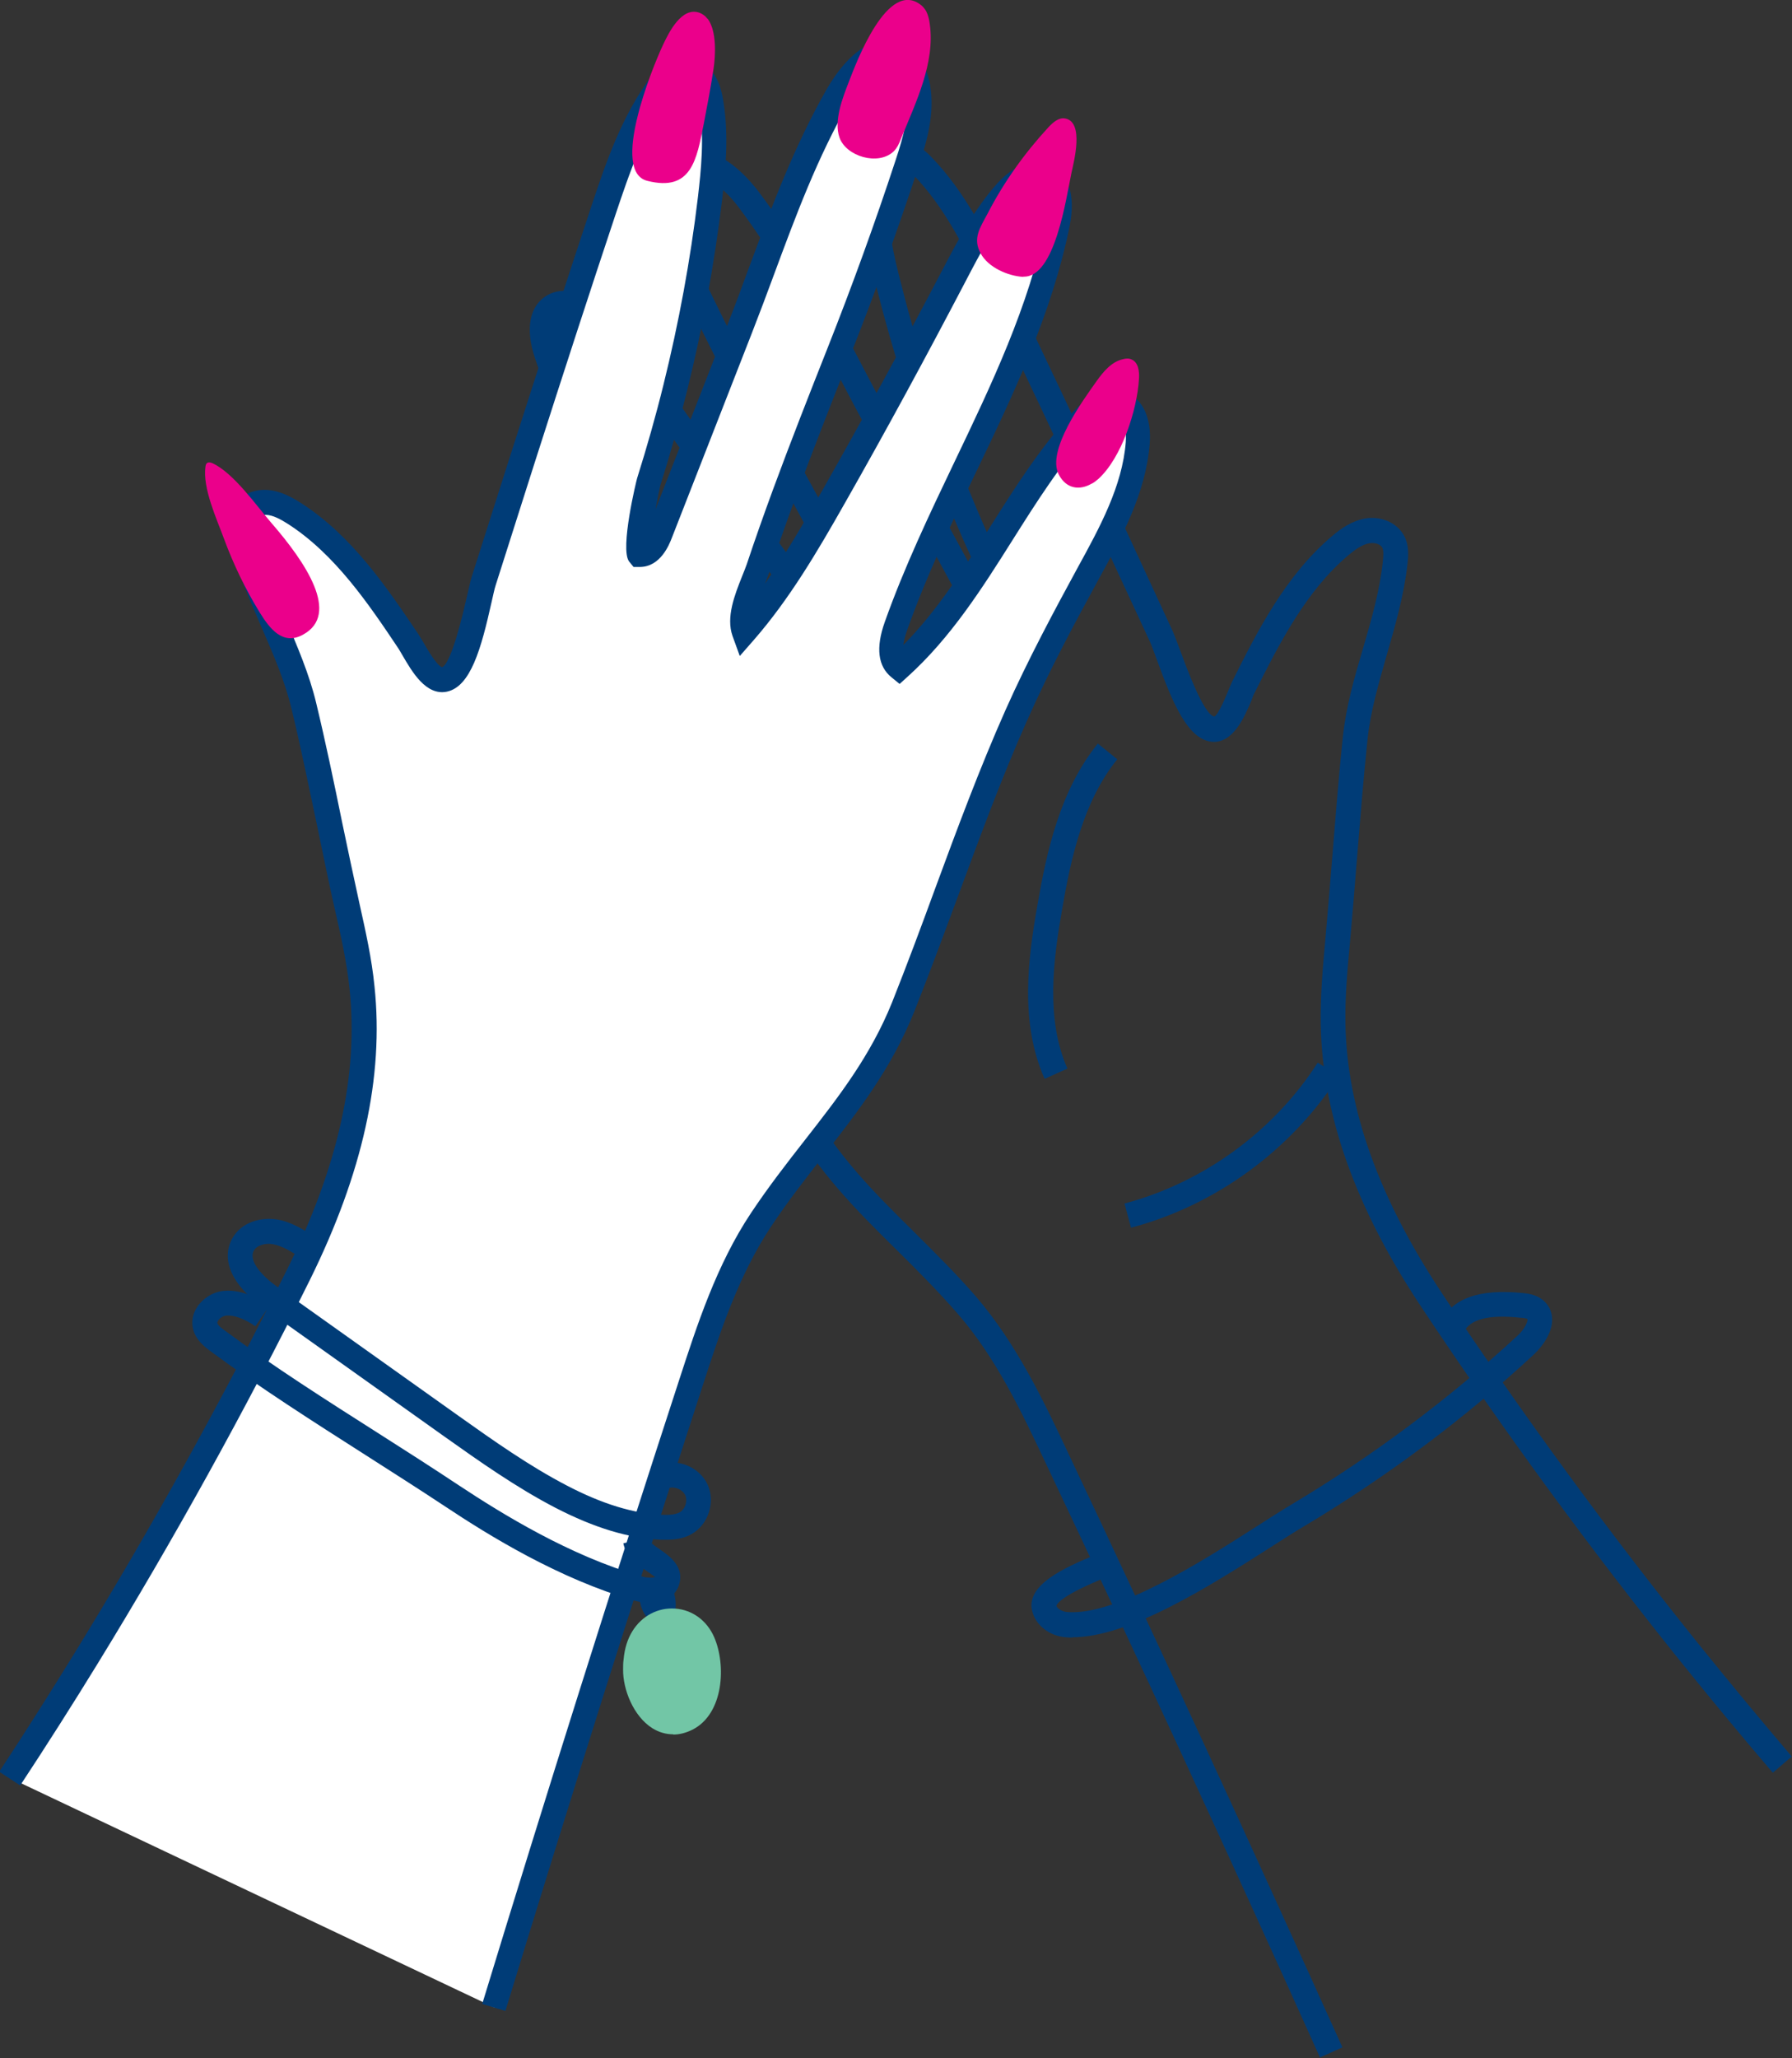 <?xml version="1.0" encoding="UTF-8"?>
<svg id="Layer_2" data-name="Layer 2" xmlns="http://www.w3.org/2000/svg" viewBox="0 0 71.87 82.51">
  <rect x="0" y="0" width="71.87" height="82.51" fill="#333333" stroke="none"/>
  <defs>
    <style>
      .cls-1 {
        fill: #003c77;
      }

      .cls-1, .cls-2, .cls-3, .cls-4 {
        stroke-width: 0px;
      }

      .cls-2 {
        fill: #72c6a6;
      }

      .cls-3 {
        fill: #eb008b;
      }

      .cls-4 {
        fill: #fff;
      }
    </style>
  </defs>
  <g id="Layer_2-2" data-name="Layer 2">
    <g>
      <path class="cls-1" d="M52.95,82.51c-3.57-7.93-7.27-15.95-11-23.83-.98-2.08-2-4.24-3.54-6.01-.8-.92-1.63-1.75-2.45-2.56-1.62-1.6-3.15-3.12-4.35-5.28-.79-1.43-1.55-2.88-2.31-4.34-1.16-2.22-2.35-4.51-3.66-6.68-1.14-1.88-2.42-3.68-3.54-5.22-1.15-1.59-2.32-3.2-2.72-5.13-.21-.99.04-1.8.65-2.16.36-.21,1.15-.43,2.28.53,1.44,1.22,2.65,2.68,3.82,4.1,1.3,1.58,2.54,3.08,4.06,4.27-.04-.16-.12-.35-.22-.57-1.02-2.03-2.29-4-3.52-5.91-1.89-2.93-3.85-5.96-4.99-9.35-.41-1.21-.22-2.13.5-2.54.61-.34,1.4-.17,2.17.49,1.05.9,1.84,2.03,2.6,3.13,1.95,2.79,3.92,5.53,5.91,8.19.93,1.24,1.8,2.39,2.76,3.42-.09-.16-.17-.32-.24-.45-.45-.93-.92-1.86-1.39-2.78-.93-1.79-1.89-3.55-2.88-5.34-1.3-2.37-2.55-4.8-3.71-7.24-.47-.98-.92-2.04-.87-3.2.03-.67.25-1.22.64-1.58.33-.31.75-.45,1.18-.41,1.03.09,1.95,1.17,2.3,1.63,1.61,2.13,2.82,4.44,3.99,6.67.38.72.75,1.44,1.14,2.16l3.83,7.03c-.13-.43-.26-.8-.31-.92-.55-1.19-1.07-2.42-1.55-3.65-.93-2.41-1.73-4.89-2.36-7.4-.29-1.15-.6-2.5-.56-3.86.01-.4.06-.88.3-1.3.31-.53.88-.83,1.41-.75.42.06.74.33,1,.59,1.41,1.44,2.3,3.29,3.09,4.92,1.51,3.15,3,6.3,4.47,9.47.72,1.55,1.44,3.11,2.16,4.67.07.16.17.43.29.75.62,1.71,1.08,2.6,1.37,2.66.17-.08.47-.82.57-1.06.06-.14.11-.27.15-.35,1-2,2.14-4.26,4.02-5.84.34-.29.77-.59,1.29-.69.66-.12,1.31.17,1.59.7.19.37.17.75.13,1.11-.14,1.26-.49,2.47-.83,3.65-.33,1.16-.65,2.25-.77,3.36-.17,1.61-.3,3.26-.43,4.85-.09,1.12-.18,2.23-.28,3.35-.1,1.07-.2,2.17-.18,3.25.07,3.44,1.35,6.99,3.9,10.83,3.21,4.83,6.68,9.57,10.32,14.09,1.2,1.49,2.44,2.98,3.68,4.44l-.76.65c-1.25-1.46-2.5-2.97-3.7-4.46-3.65-4.54-7.14-9.31-10.37-14.17-2.66-4-3.99-7.72-4.06-11.36-.02-1.14.08-2.27.18-3.36.1-1.11.19-2.22.28-3.33.13-1.6.26-3.26.43-4.88.13-1.2.47-2.39.81-3.53.33-1.13.67-2.31.79-3.47.02-.21.04-.43-.02-.55-.07-.14-.3-.22-.52-.18-.3.05-.59.27-.83.47-1.72,1.44-2.81,3.61-3.77,5.52-.04.07-.08.17-.12.29-.29.69-.74,1.74-1.58,1.68-.98-.08-1.59-1.55-2.23-3.31-.11-.29-.19-.53-.26-.68-.72-1.56-1.44-3.11-2.16-4.66-1.47-3.16-2.96-6.31-4.47-9.46-.75-1.56-1.6-3.33-2.9-4.65-.14-.14-.3-.29-.43-.31-.14-.03-.31.1-.4.26-.13.23-.16.55-.17.83-.04,1.23.25,2.5.53,3.58.62,2.46,1.4,4.91,2.32,7.28.47,1.21.98,2.42,1.53,3.59.01.03,1.05,2.71.73,3.27l-.13.22-.28.05c-.83.08-1.27-.74-1.42-1.01l-4.22-7.74c-.4-.73-.77-1.45-1.15-2.17-1.2-2.3-2.34-4.47-3.9-6.54-.44-.58-1.1-1.19-1.59-1.23-.16-.01-.28.03-.41.15-.26.24-.31.66-.32.89-.04.93.36,1.85.77,2.72,1.15,2.42,2.39,4.83,3.69,7.18.99,1.8,1.96,3.56,2.89,5.36.48.93.95,1.86,1.41,2.81.07.14.15.3.25.46.38.69.86,1.54.68,2.32l-.19.83-.63-.56c-1.63-1.44-2.92-3.11-4.33-4.99-2-2.67-3.98-5.41-5.88-8.14-.78-1.12-1.53-2.2-2.48-3.01-.33-.28-.77-.53-1.03-.38-.31.18-.22.84-.05,1.35,1.1,3.27,3.03,6.25,4.88,9.12,1.24,1.93,2.53,3.92,3.58,6,.49.97.49,1.71.01,2.22l-.3.31-.35-.24c-1.92-1.33-3.42-3.15-4.87-4.9-1.14-1.39-2.32-2.82-3.69-3.98-.18-.15-.79-.63-1.13-.43-.27.16-.26.69-.18,1.09.36,1.73,1.46,3.25,2.53,4.72,1.15,1.59,2.45,3.41,3.61,5.32,1.33,2.19,2.53,4.5,3.69,6.73.75,1.45,1.51,2.89,2.3,4.32,1.13,2.03,2.61,3.5,4.18,5.05.82.82,1.68,1.66,2.5,2.61,1.62,1.88,2.72,4.2,3.68,6.24,3.73,7.89,7.43,15.92,11.01,23.85l-.91.41Z"/>
      <path class="cls-1" d="M43.02,65.65c-.09,0-.18,0-.27-.01-.67-.05-1.23-.49-1.36-1.08-.22-1.02,1.25-1.7,2.63-2.26l.23-.1.4.92-.25.1c-1.73.7-2,1.04-2.03,1.16.03.11.24.24.45.25,1.95.14,5.34-2,7.57-3.43.53-.34,1-.64,1.4-.88,3.25-1.94,6.29-4.21,9.06-6.76.31-.28.43-.59.41-.68-.04-.03-.21-.05-.28-.05-1.27-.14-2.04.06-2.28.59l-.91-.41c.44-.96,1.54-1.35,3.29-1.17.21.02.53.06.8.28.23.19.36.45.37.75.02.54-.37,1.09-.73,1.43-2.81,2.6-5.92,4.92-9.22,6.89-.39.23-.86.53-1.37.86-2.39,1.52-5.63,3.59-7.92,3.59Z"/>
      <g>
        <path class="cls-4" d="M19.82,80.48c2.56-8.37,5.19-16.72,7.9-25.04.74-2.26,1.49-4.55,2.81-6.53,1.99-3,4.35-5.15,5.7-8.54,1.55-3.88,2.85-7.88,4.54-11.7.86-1.94,1.86-3.81,2.87-5.67.9-1.65,1.84-3.36,1.99-5.23.05-.6-.07-1.32-.62-1.56-.58-.25-1.2.23-1.63.69-2.77,3.03-4.28,7.11-7.33,9.85-.46-.37-.31-1.09-.11-1.65,1.93-5.47,5.35-10.43,6.5-16.14.14-.7.14-1.63-.52-1.9-.55-.22-1.13.2-1.53.64-.9,1-1.53,2.21-2.15,3.4-1.55,2.96-3.15,5.9-4.79,8.81-1.07,1.89-2.17,3.78-3.6,5.41-.27-.74.34-1.86.57-2.55.33-.99.68-1.97,1.04-2.95.7-1.9,1.44-3.79,2.19-5.67.99-2.51,1.92-5.05,2.76-7.62.32-.98.62-2.02.44-3.04-.08-.45-.27-.9-.64-1.16-1.04-.74-2.14.73-2.57,1.49-1.72,3-2.7,6.15-3.95,9.34-1.07,2.74-2.14,5.47-3.21,8.21-.15.39-.4.86-.82.86-.23,0,.3-2.7.37-2.9.4-1.25.75-2.51,1.07-3.79.62-2.49,1.09-5.02,1.39-7.57.15-1.25.26-2.52.07-3.76-.06-.36-.15-.74-.37-1.03s-.61-.49-.96-.39c-.28.08-.48.31-.65.54-1.14,1.5-1.77,3.33-2.36,5.12-1.1,3.31-2.18,6.63-3.24,9.95-.52,1.63-1.04,3.27-1.56,4.9-.23.74-.67,3.74-1.59,3.93-.6.12-1.17-1.14-1.42-1.52-1.29-1.92-2.64-3.89-4.58-5.14-.34-.22-.72-.42-1.13-.44s-.85.19-.99.57c-.1.27-.04.56.03.83.56,2.35,1.93,4.47,2.47,6.75.64,2.66,1.14,5.38,1.74,8.05.24,1.08.48,2.16.6,3.25.43,4.03-.79,7.95-2.55,11.51-2.59,5.23-5.42,10.35-8.48,15.32-1.01,1.64-2.04,3.27-3.1,4.88"/>
        <path class="cls-1" d="M20.3,80.63l-.96-.29c2.55-8.35,5.21-16.78,7.91-25.05.7-2.15,1.49-4.59,2.87-6.66.7-1.05,1.43-1.99,2.15-2.91,1.36-1.74,2.64-3.38,3.51-5.54.6-1.51,1.17-3.04,1.73-4.57.87-2.36,1.78-4.81,2.82-7.15.91-2.04,1.97-4.01,2.89-5.7.89-1.62,1.79-3.27,1.93-5.03.03-.41-.03-.94-.32-1.06-.36-.15-.91.4-1.06.57-1.21,1.32-2.2,2.89-3.16,4.41-1.21,1.92-2.47,3.91-4.21,5.48l-.32.29-.33-.27c-.54-.44-.63-1.18-.27-2.2.78-2.2,1.8-4.34,2.79-6.41,1.48-3.09,3.01-6.28,3.69-9.67.11-.53.12-1.2-.22-1.34-.27-.11-.68.19-.97.51-.84.93-1.45,2.1-2.04,3.23-1.58,3.02-3.19,5.99-4.84,8.89-1.11,1.96-2.23,3.86-3.66,5.5l-.56.64-.29-.8c-.27-.76.09-1.66.38-2.39.07-.18.14-.34.19-.49.33-.99.68-1.98,1.04-2.96.71-1.93,1.47-3.86,2.19-5.68.99-2.5,1.92-5.06,2.75-7.59.3-.91.58-1.88.42-2.8-.04-.23-.15-.64-.43-.84-.14-.1-.27-.13-.43-.1-.48.1-1.06.79-1.42,1.42-1.29,2.25-2.14,4.54-3.04,6.97-.28.76-.57,1.53-.87,2.3l-3.21,8.21c-.11.29-.46,1.17-1.28,1.18h-.26s-.18-.22-.18-.22c-.38-.51.31-3.31.32-3.33.39-1.24.75-2.5,1.06-3.76.61-2.46,1.08-4.99,1.38-7.51.13-1.11.26-2.4.07-3.62-.04-.28-.11-.59-.27-.8-.12-.15-.3-.24-.43-.21-.13.04-.27.2-.39.36-1.12,1.48-1.74,3.34-2.29,4.98-.98,2.94-2.01,6.1-3.24,9.94-.52,1.63-1.04,3.27-1.56,4.9-.05.15-.1.4-.17.7-.41,1.83-.83,3.37-1.79,3.57-.84.17-1.4-.81-1.78-1.46-.06-.11-.12-.2-.16-.27-1.19-1.78-2.55-3.79-4.44-5-.27-.17-.58-.35-.88-.36-.21,0-.44.1-.5.24-.05.13,0,.33.05.55.27,1.14.76,2.26,1.23,3.35.47,1.1.96,2.23,1.24,3.4.38,1.58.72,3.21,1.04,4.78.23,1.1.46,2.19.7,3.28.24,1.08.49,2.19.6,3.31.38,3.62-.47,7.47-2.6,11.78-2.59,5.22-5.45,10.39-8.5,15.36-1,1.63-2.05,3.28-3.11,4.89l-.84-.55c1.05-1.6,2.09-3.24,3.09-4.87,3.04-4.95,5.88-10.09,8.46-15.28,2.05-4.13,2.86-7.81,2.5-11.23-.11-1.07-.35-2.15-.59-3.19-.25-1.1-.47-2.2-.7-3.3-.33-1.56-.66-3.18-1.04-4.75-.26-1.09-.71-2.13-1.19-3.24-.49-1.12-.99-2.28-1.28-3.51-.08-.35-.15-.73-.01-1.12.2-.56.81-.93,1.48-.9.54.03.99.28,1.37.52,2.07,1.32,3.48,3.43,4.73,5.28.05.08.12.2.2.33.13.23.53.92.74.98.24-.09.59-1.04.99-2.81.08-.34.14-.62.19-.79.52-1.64,1.04-3.27,1.56-4.9,1.23-3.84,2.26-7.01,3.24-9.96.57-1.71,1.22-3.66,2.44-5.27.22-.29.5-.6.91-.72.52-.15,1.13.08,1.5.57.3.39.4.85.46,1.25.21,1.34.08,2.72-.06,3.9-.31,2.56-.78,5.13-1.4,7.63-.32,1.28-.68,2.56-1.08,3.82-.03.12-.11.51-.19.95l2.91-7.46c.3-.76.58-1.53.86-2.29.88-2.36,1.79-4.81,3.11-7.12.29-.5,1.06-1.68,2.07-1.9.43-.09.85,0,1.22.26.43.31.72.82.84,1.49.2,1.14-.12,2.25-.46,3.28-.84,2.55-1.77,5.13-2.77,7.65-.72,1.81-1.48,3.74-2.18,5.66-.36.97-.7,1.95-1.03,2.93-.05.15-.11.31-.18.48.81-1.15,1.54-2.4,2.3-3.74,1.64-2.89,3.25-5.85,4.79-8.79.66-1.26,1.3-2.48,2.22-3.51.68-.75,1.44-1.03,2.09-.76.77.32,1.07,1.21.82,2.46-.71,3.51-2.26,6.76-3.77,9.9-.98,2.04-1.99,4.16-2.75,6.31-.08.22-.13.42-.15.59,1.36-1.38,2.4-3.02,3.49-4.75.98-1.56,2-3.16,3.27-4.55.75-.81,1.53-1.1,2.2-.82.66.28,1,1.05.92,2.06-.16,1.97-1.11,3.72-2.04,5.41-.93,1.7-1.98,3.65-2.87,5.66-1.03,2.31-1.92,4.74-2.79,7.09-.57,1.54-1.14,3.08-1.74,4.59-.92,2.29-2.24,3.99-3.65,5.79-.7.9-1.43,1.83-2.1,2.84-1.3,1.96-2.04,4.22-2.75,6.41-2.69,8.27-5.35,16.69-7.9,25.03Z"/>
      </g>
      <path class="cls-3" d="M43.79,19.39c.09-.05.17-.11.25-.18.94-.84,1.57-2.78,1.64-4.02.02-.3-.02-.66-.3-.78-.11-.05-.23-.04-.34-.01-.46.1-.79.5-1.06.88-.57.8-2.01,2.78-1.52,3.74.31.6.86.64,1.32.37Z"/>
      <path class="cls-3" d="M41.04,11.09c1.27.06,1.72-3.16,1.93-4.15.1-.46.52-2.05-.25-2.19-.26-.05-.49.16-.67.35-.96,1.04-1.79,2.2-2.44,3.46-.31.58-.61,1-.28,1.6.3.56,1.1.91,1.71.94Z"/>
      <path class="cls-3" d="M37.15.46c-.05-.09-.11-.17-.19-.24-1.36-1.12-2.63,2.32-2.92,3.07-.24.62-.61,1.55-.37,2.23.27.75,1.54,1.13,2.16.56.16-.15.24-.35.32-.55.57-1.4,1.36-3.01,1.14-4.56-.02-.17-.06-.35-.14-.51Z"/>
      <path class="cls-3" d="M28.37.75c-.08-.11-.19-.19-.32-.24-.71-.25-1.22.78-1.46,1.29-.45.96-2.11,5.08-.63,5.45,1.78.45,1.98-.85,2.27-2.31.14-.73.28-1.46.39-2.2.07-.47.14-1.49-.24-1.99Z"/>
      <path class="cls-3" d="M10.88,20.96c-.6-.69-1.51-2-2.36-2.39-.07-.03-.15-.05-.21-.01-.05.03-.06.09-.07.15-.12.86.45,2.09.74,2.88.38,1.03.86,2.03,1.44,2.97.39.63.92,1.34,1.74.88,1.49-.82.11-2.88-1.28-4.48Z"/>
      <path class="cls-1" d="M26.71,61.73c-.07,0-.14,0-.2,0-1.3-.06-2.68-.48-4.23-1.28-1.58-.82-3.05-1.86-4.46-2.86l-7.28-5.18c-1.23-.88-1.69-1.9-1.23-2.75.37-.68,1.17-.87,1.8-.77.6.1,1.1.43,1.51.7l-.55.84c-.36-.24-.74-.48-1.13-.55-.28-.05-.63.03-.76.26-.23.42.36,1.04.94,1.45l7.28,5.18c1.38.98,2.82,2,4.34,2.79,1.42.74,2.67,1.12,3.82,1.17.24.01.51,0,.7-.1.22-.12.33-.46.22-.69-.11-.23-.43-.36-.67-.28l-.35-.94c.72-.27,1.6.1,1.92.8.32.7.03,1.6-.64,1.98-.33.19-.71.23-1.03.23Z"/>
      <path class="cls-1" d="M26.07,64.26c-.2,0-.43-.03-.66-.1-2.99-.87-5.76-2.57-7.58-3.78-1.04-.69-2.1-1.36-3.16-2.04-2.1-1.34-4.27-2.72-6.27-4.2-.25-.19-.53-.43-.64-.8-.1-.32-.04-.67.16-.96.24-.35.65-.6,1.08-.63.76-.07,1.52.4,1.81.6l-.57.82c-.41-.29-.85-.45-1.15-.43-.12.01-.27.09-.34.2-.02.03-.04.08-.03.11.03.1.21.23.28.28,1.97,1.46,4.13,2.83,6.22,4.16,1.07.68,2.13,1.36,3.17,2.05,1.77,1.17,4.45,2.82,7.31,3.65.31.09.53.06.58.03-.04-.02-.26-.18-.39-.27-.35-.25-.79-.55-.89-1.08l.98-.2c.03.13.28.31.49.45.38.26,1,.7.76,1.43-.15.45-.57.7-1.13.7Z"/>
      <path class="cls-1" d="M26.8,65.46l-.52-.32c-.48-.29-.73-.9-.59-1.45l.09.02c.01-.05.04-.11.06-.16.11-.21.32-.33.55-.34h.27s.16.21.16.21c.29.42.36.97.19,1.45l-.21.58ZM26.42,63.88l.24.06c-.01.05,0,.12.01.17.02-.02.03-.04.05-.06.06-.1.05-.23,0-.34l-.29.17Z"/>
      <g>
        <path class="cls-2" d="M25.51,66.57c-.01.12-.02.24-.02.36-.01,1.01.83,2.58,2.06,1.96,1-.51,1.01-2.19.63-3.06-.45-1.04-1.79-1.14-2.39-.17-.17.27-.24.59-.28.91Z"/>
        <path class="cls-2" d="M27,69.53c-.29,0-.57-.08-.83-.24-.78-.49-1.19-1.58-1.18-2.36,0-.13,0-.27.02-.4.04-.45.16-.82.35-1.13.38-.62,1.03-.96,1.72-.91.69.05,1.27.48,1.56,1.14.49,1.12.39,3.07-.86,3.71-.26.13-.52.2-.78.2ZM26.94,65.48c-.29,0-.56.16-.74.44-.11.17-.17.4-.2.7h0c-.01.11-.01.21-.02.32,0,.5.28,1.23.71,1.5.2.12.39.12.62,0,.67-.34.7-1.7.39-2.42-.14-.32-.4-.52-.71-.54-.02,0-.04,0-.06,0Z"/>
      </g>
      <path class="cls-1" d="M41.89,43.24c-.99-2.24-.67-4.77-.28-6.97.37-2.14.9-4.58,2.42-6.46l.78.63c-1.37,1.69-1.86,3.98-2.21,6-.36,2.05-.67,4.41.21,6.4l-.91.41Z"/>
      <path class="cls-1" d="M45.36,49.22l-.26-.97c3.16-.84,5.99-2.9,7.75-5.65l.84.54c-1.9,2.96-4.93,5.18-8.33,6.08Z"/>
    </g>
  </g>
</svg>